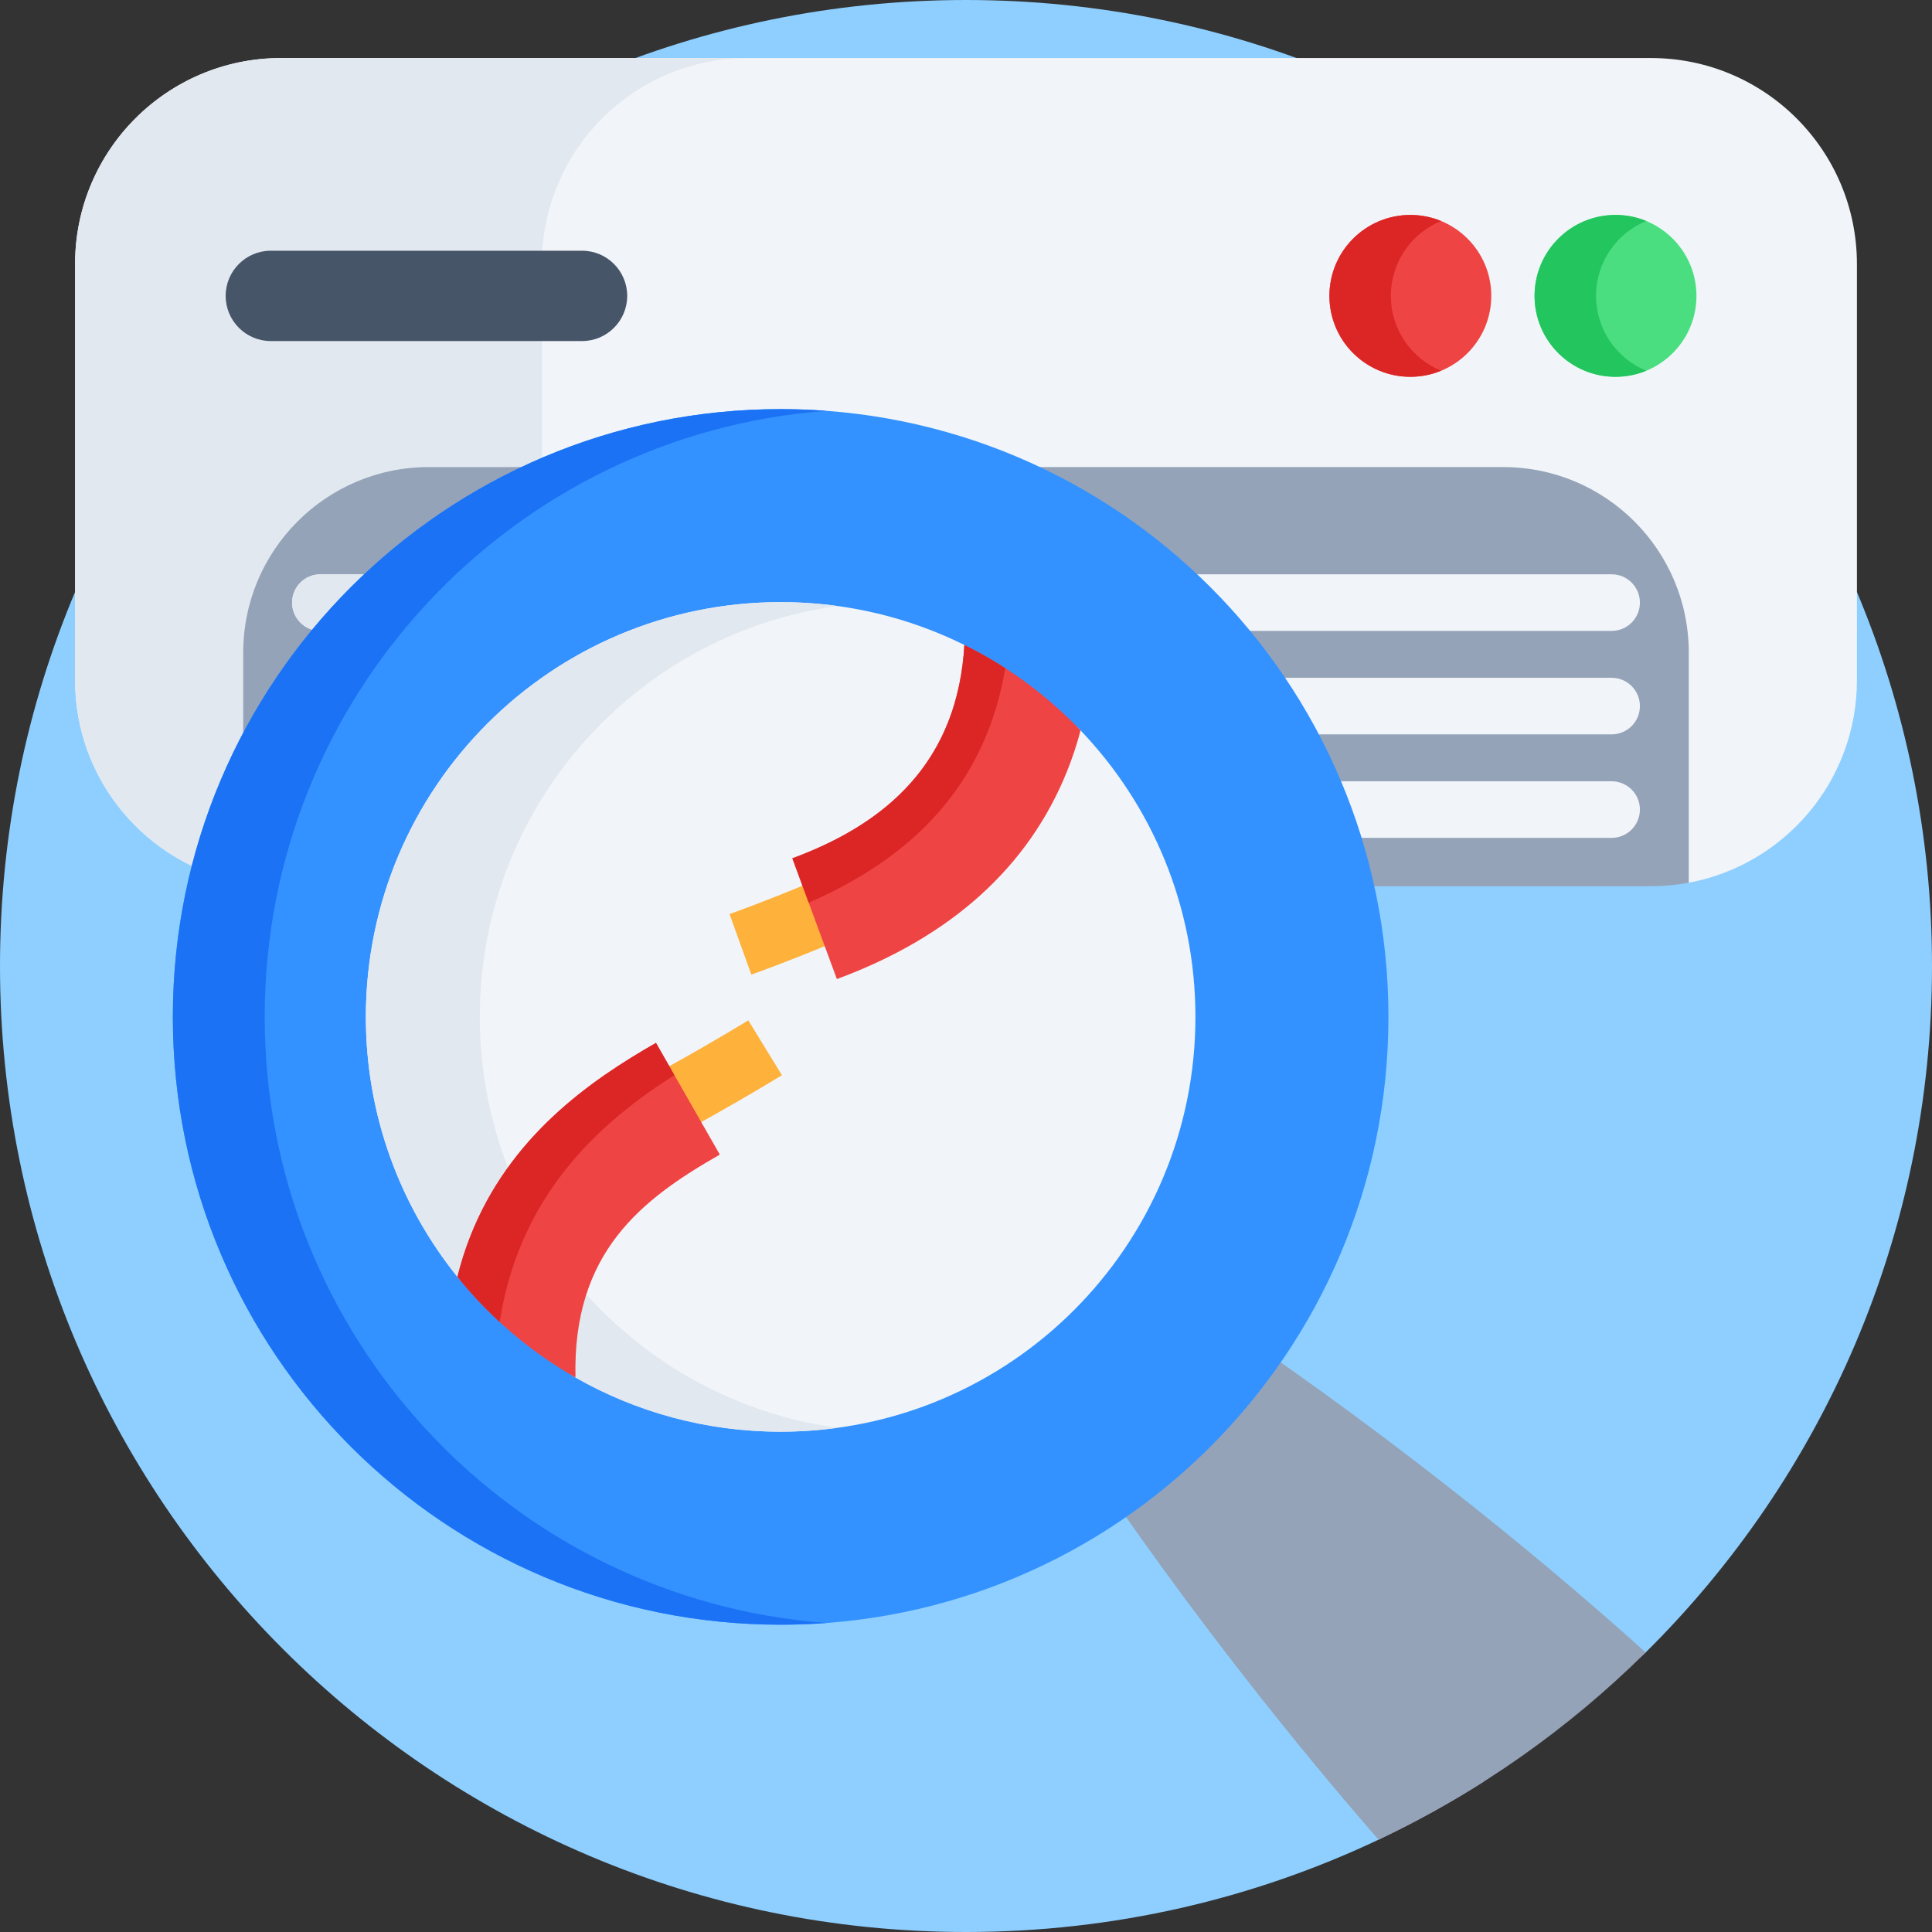 <svg width="128" height="128" viewBox="0 0 128 128" fill="none" xmlns="http://www.w3.org/2000/svg">
<rect x="0" y="0" width="128" height="128" fill="#333333" stroke="none"/>
<g clip-path="url(#clip0_866_21805)">
<path d="M128 64C128 81.787 120.743 97.88 109.03 109.478C105.787 112.69 95.114 112.548 95.114 112.548C95.114 112.548 93.757 120.735 91.34 121.88C83.05 125.805 73.78 128 64 128C28.655 128 0 99.345 0 64C0 28.655 28.655 0 64 0C99.345 0 128 28.655 128 64Z" fill="#8ECFFF"/>
<path d="M123.026 17.492V45.065C123.026 51.745 118.226 57.302 111.886 58.482C111.074 58.632 110.234 51.761 109.376 51.761H18.624C17.766 51.761 16.929 58.632 16.114 58.482C9.774 57.304 4.974 51.745 4.974 45.065V17.492C4.974 9.955 11.084 3.845 18.624 3.845H109.376C116.914 3.845 123.026 9.955 123.026 17.492Z" fill="#F1F5F9"/>
<path d="M31.449 51.411C32.264 51.562 33.101 51.642 33.959 51.642L19.352 53.636C18.494 53.636 16.929 58.632 16.114 58.482C9.774 57.304 4.974 51.745 4.974 45.065V17.492C4.974 9.955 11.084 3.845 18.624 3.845H49.551C42.011 3.845 35.901 9.955 35.901 17.492V45.065C35.901 51.745 25.109 50.234 31.449 51.411Z" fill="#E2E8F0"/>
<path d="M111.886 43.24V58.482C111.074 58.632 110.234 58.712 109.376 58.712H18.624C17.766 58.712 16.929 58.632 16.114 58.482V43.24C16.114 36.45 21.619 30.945 28.409 30.945H99.591C106.381 30.945 111.886 36.45 111.886 43.24Z" fill="#94A3B8"/>
<path d="M106.773 41.799H21.227C20.192 41.799 19.352 40.96 19.352 39.924C19.352 38.889 20.192 38.049 21.227 38.049H106.773C107.809 38.049 108.648 38.889 108.648 39.924C108.648 40.96 107.809 41.799 106.773 41.799Z" fill="#F1F5F9"/>
<path d="M106.773 48.655H21.227C20.192 48.655 19.352 47.816 19.352 46.78C19.352 45.745 20.192 44.905 21.227 44.905H106.773C107.809 44.905 108.648 45.745 108.648 46.78C108.648 47.816 107.808 48.655 106.773 48.655Z" fill="#F1F5F9"/>
<path d="M106.773 55.511H21.227C20.192 55.511 19.352 54.672 19.352 53.636C19.352 52.6 20.192 51.761 21.227 51.761H106.773C107.809 51.761 108.648 52.6 108.648 53.636C108.648 54.672 107.808 55.511 106.773 55.511Z" fill="#F1F5F9"/>
<path d="M37.365 41.8H21.227C20.192 41.8 19.352 40.96 19.352 39.925C19.352 38.888 20.192 38.05 21.227 38.05H37.365C36.327 38.05 35.49 38.888 35.49 39.925C35.49 40.96 36.327 41.8 37.365 41.8Z" fill="#E2E8F0"/>
<path d="M37.365 48.655H21.227C20.192 48.655 19.352 47.815 19.352 46.78C19.352 45.745 20.192 44.905 21.227 44.905H37.365C36.327 44.905 35.49 45.745 35.49 46.78C35.49 47.815 36.327 48.655 37.365 48.655Z" fill="#E2E8F0"/>
<path d="M37.365 55.51H21.227C20.192 55.51 19.352 54.672 19.352 53.635C19.352 52.6 20.192 51.76 21.227 51.76H37.365C36.327 51.76 35.49 52.6 35.49 53.635C35.49 54.672 36.327 55.51 37.365 55.51Z" fill="#E2E8F0"/>
<path d="M107.032 24.965C109.993 24.965 112.394 22.565 112.394 19.603C112.394 16.642 109.993 14.241 107.032 14.241C104.07 14.241 101.669 16.642 101.669 19.603C101.669 22.565 104.07 24.965 107.032 24.965Z" fill="#4ADE80"/>
<path d="M109.069 24.561C108.442 24.821 107.752 24.963 107.032 24.963C104.069 24.963 101.669 22.563 101.669 19.603C101.669 16.641 104.069 14.241 107.032 14.241C107.752 14.241 108.442 14.383 109.069 14.641C107.117 15.441 105.742 17.361 105.742 19.603C105.742 21.843 107.117 23.763 109.069 24.561Z" fill="#22C55E"/>
<path d="M93.439 24.965C96.4 24.965 98.801 22.565 98.801 19.603C98.801 16.642 96.4 14.241 93.439 14.241C90.477 14.241 88.077 16.642 88.077 19.603C88.077 22.565 90.477 24.965 93.439 24.965Z" fill="#EF4444"/>
<path d="M95.477 24.561C94.849 24.821 94.159 24.963 93.439 24.963C90.477 24.963 88.077 22.563 88.077 19.603C88.077 16.641 90.477 14.241 93.439 14.241C94.159 14.241 94.849 14.383 95.477 14.641C93.524 15.441 92.149 17.361 92.149 19.603C92.149 21.843 93.524 23.763 95.477 24.561Z" fill="#DC2626"/>
<path d="M38.561 22.596H17.943C16.29 22.596 14.951 21.256 14.951 19.603C14.951 17.95 16.291 16.611 17.943 16.611H38.561C40.214 16.611 41.554 17.951 41.554 19.603C41.554 21.256 40.214 22.596 38.561 22.596Z" fill="#475569"/>
<path d="M109.03 109.477C103.907 114.55 97.932 118.762 91.34 121.88C86.285 116.077 79.027 107.177 71.6 96.125L80.472 87.252C93.497 96.007 103.532 104.522 109.03 109.477Z" fill="#94A3B8"/>
<path d="M98.332 118.02C96.092 119.445 93.757 120.735 91.34 121.88C86.285 116.08 79.027 107.178 71.6 96.125L74.822 92.905C84.075 103.093 92.417 111.885 98.332 118.02Z" fill="#94A3B8"/>
<path d="M51.719 107.64C73.959 107.64 91.987 89.612 91.987 67.373C91.987 45.134 73.959 27.105 51.719 27.105C29.48 27.105 11.452 45.134 11.452 67.373C11.452 89.612 29.48 107.64 51.719 107.64Z" fill="#3392FF"/>
<path d="M54.764 107.529C53.758 107.603 52.745 107.641 51.721 107.641C29.482 107.641 11.452 89.611 11.452 67.372C11.452 45.133 29.482 27.105 51.721 27.105C52.745 27.105 53.758 27.144 54.764 27.218C33.946 28.772 17.537 46.155 17.537 67.372C17.537 88.59 33.946 105.975 54.764 107.529Z" fill="#1B72F5"/>
<path d="M79.2 67.373C79.2 82.55 66.897 94.853 51.72 94.853C46.775 94.853 42.135 93.548 38.127 91.263C36.315 90.228 35.906 86.934 34.383 85.529C33.376 84.604 31.165 85.66 30.305 84.593C26.51 79.88 24.24 73.89 24.24 67.373C24.24 52.195 36.542 39.893 51.72 39.893C56.093 39.893 60.225 40.913 63.892 42.73C64.828 43.193 65.008 45.951 65.878 46.511C67.701 47.686 70.097 46.83 71.59 48.39C76.305 53.325 79.2 60.01 79.2 67.373Z" fill="#F1F5F9"/>
<path d="M24.239 67.373C24.239 52.196 36.542 39.892 51.719 39.892C53.001 39.892 54.261 39.98 55.494 40.149C42.103 41.989 31.789 53.477 31.789 67.373C31.789 81.268 42.103 92.756 55.494 94.597C54.261 94.765 53.001 94.853 51.719 94.853C46.775 94.853 42.136 93.547 38.128 91.262C36.623 90.404 35.694 86.646 34.384 85.529C33.074 84.412 31.384 85.936 30.303 84.594C26.51 79.882 24.239 73.893 24.239 67.373Z" fill="#E2E8F0"/>
<path d="M49.778 64.571L48.334 60.56C52.919 58.91 57.779 56.706 57.828 56.684L59.592 60.564C59.388 60.657 54.529 62.861 49.778 64.571Z" fill="#FEB13B"/>
<path d="M42.558 76.419L40.632 72.616C44.979 70.415 49.531 67.629 49.577 67.601L51.805 71.235C51.614 71.352 47.063 74.137 42.558 76.419Z" fill="#FEB13B"/>
<path d="M71.59 48.39C71.352 49.3 71.052 50.21 70.69 51.112C68.135 57.447 63.007 62.075 55.445 64.865L52.495 56.865C57.777 54.917 61.142 51.992 62.782 47.925C63.46 46.245 63.792 44.477 63.892 42.73C66.782 44.157 69.385 46.082 71.59 48.39Z" fill="#EF4444"/>
<path d="M66.602 44.267C66.355 45.725 65.97 47.172 65.405 48.572C63.412 53.515 59.535 57.205 53.58 59.807L52.495 56.865C57.777 54.915 61.142 51.99 62.782 47.925C63.46 46.245 63.792 44.477 63.892 42.73C64.827 43.192 65.732 43.707 66.602 44.267Z" fill="#DC2626"/>
<path d="M38.127 91.263C35.117 89.545 32.462 87.275 30.305 84.593C30.53 83.685 30.807 82.808 31.14 81.957C33.732 75.315 39.087 71.593 43.46 69.095L47.69 76.495C42.485 79.468 37.932 82.978 38.127 91.263Z" fill="#EF4444"/>
<path d="M44.682 71.233C40.777 73.703 36.565 77.24 34.352 82.905C33.775 84.38 33.36 85.94 33.107 87.588C32.1 86.662 31.165 85.66 30.305 84.593C30.53 83.685 30.807 82.808 31.14 81.957C33.735 75.315 39.087 71.595 43.46 69.095L44.682 71.233Z" fill="#DC2626"/>
</g>
<defs>
<clipPath id="clip0_866_21805">
<rect width="128" height="128" fill="white"/>
</clipPath>
</defs>
</svg>
